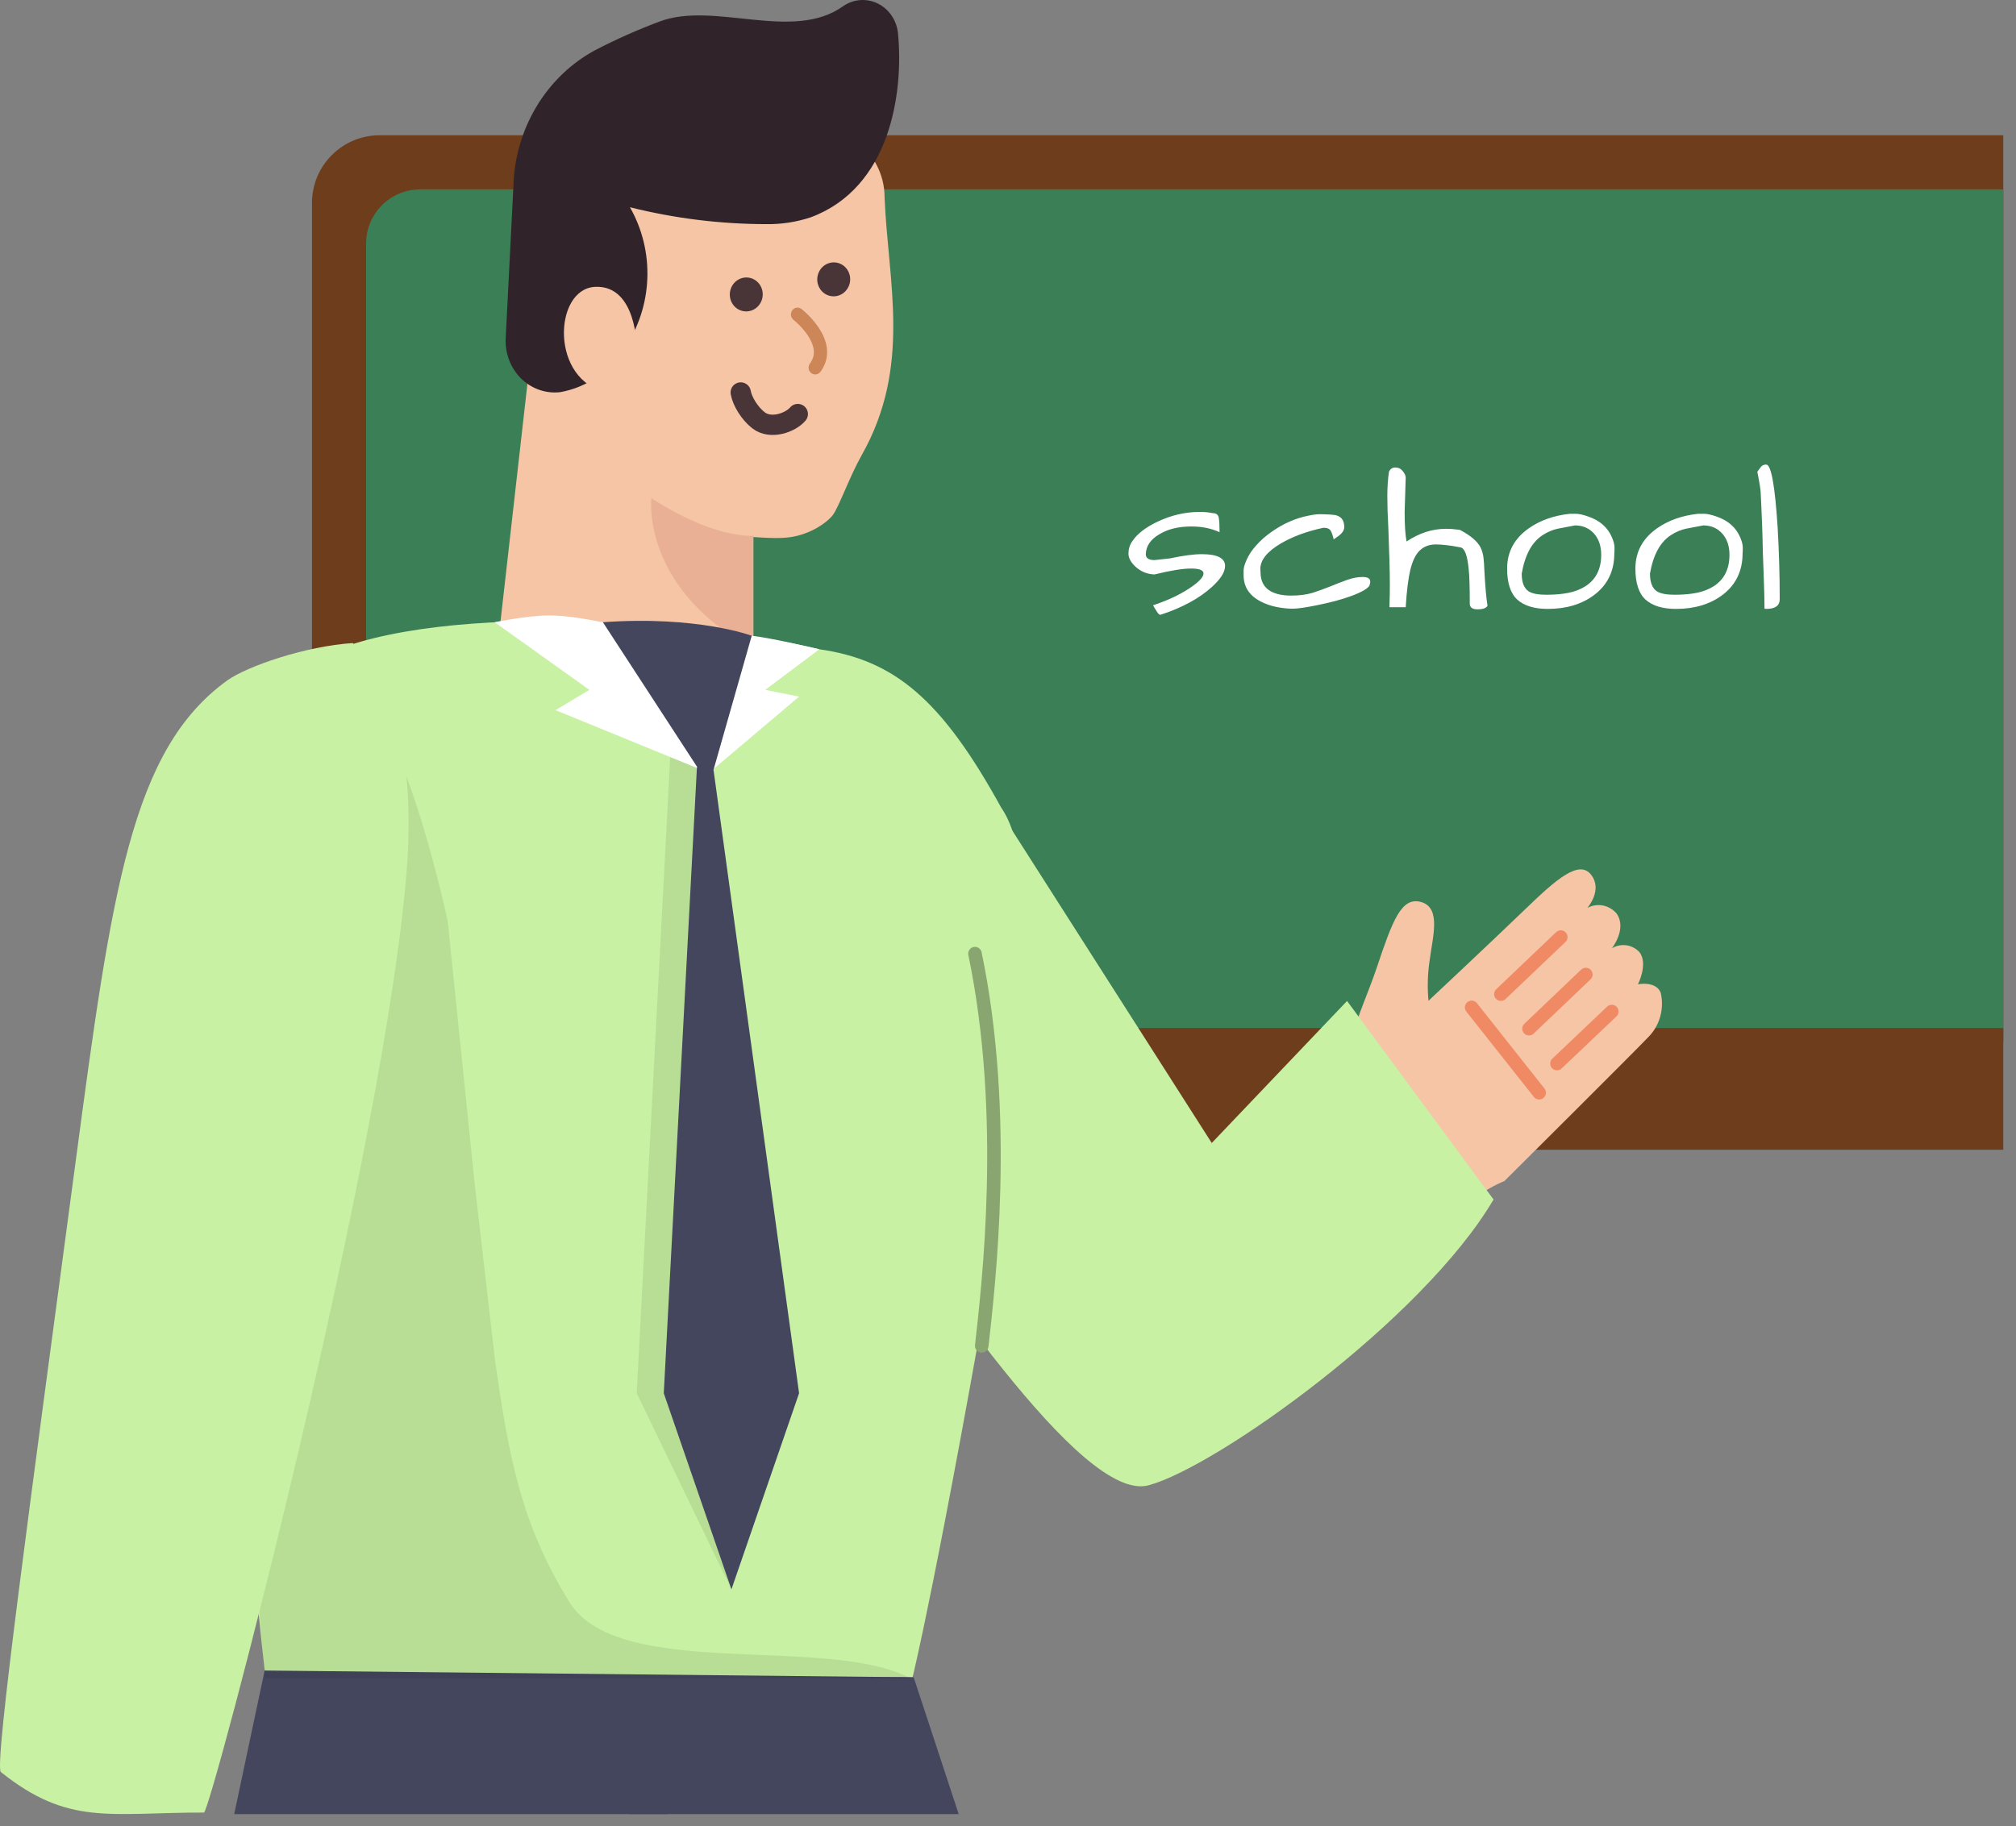 <svg width="149" height="135" viewBox="0 0 149 135" fill="none" xmlns="http://www.w3.org/2000/svg">
<rect x="0" y="0" width="149" height="135" fill="#808080" stroke="none"/>
<path d="M23.059 15C23.059 12.239 25.298 10 28.059 10H148.059V77H28.059C25.298 77 23.059 74.761 23.059 72V15Z" fill="#6E3D1B"/>
<path d="M27.059 18C27.059 15.791 28.85 14 31.059 14H148.059V77H32.059C29.298 77 27.059 74.761 27.059 72V18Z" fill="#3A7F56"/>
<rect x="63.059" y="76" width="85" height="9" fill="#6E3D1B"/>
<path d="M99.559 91.338C99.559 91.338 93.887 88.365 103.511 88.377C105.689 82.099 90.041 92.226 103.832 92.927C108.26 88.373 111.192 87.312 111.192 87.312C111.192 87.312 120.875 77.678 121.778 76.72C122.209 76.303 122.525 75.776 122.695 75.191C122.864 74.607 122.88 73.986 122.742 73.392C122.388 72.495 121.06 72.766 121.06 72.766C121.06 72.766 121.827 71.267 121.178 70.398C120.919 70.118 120.575 69.938 120.204 69.885C119.833 69.832 119.455 69.91 119.133 70.107C119.133 70.107 120.277 68.67 119.477 67.529C119.212 67.223 118.856 67.017 118.466 66.942C118.076 66.868 117.673 66.93 117.321 67.119C117.321 67.119 118.479 65.805 117.6 64.673C116.72 63.542 115.073 64.949 112.759 67.186C110.445 69.423 105.577 73.985 105.577 73.985C105.485 72.989 105.514 71.985 105.664 70.997C105.882 69.274 106.533 67.124 105.05 66.69C103.567 66.256 102.918 68.073 101.747 71.559C100.576 75.046 98.571 78.418 99.479 83.247C100.387 88.076 96.329 87.181 96.329 87.181L99.559 91.338Z" fill="#F5C5A5"/>
<path d="M108.766 74.474L113.757 80.783" stroke="#F08A65" stroke-miterlimit="10" stroke-linecap="round"/>
<path d="M115.355 69.277L110.93 73.494" stroke="#F08A65" stroke-miterlimit="10" stroke-linecap="round"/>
<path d="M117.206 72.044L113.006 76.05" stroke="#F08A65" stroke-miterlimit="10" stroke-linecap="round"/>
<path d="M119.123 74.78L115.074 78.627" stroke="#F08A65" stroke-miterlimit="10" stroke-linecap="round"/>
<path d="M89.559 84.5L70.402 54.485L62.338 85.182C68.718 93.806 79.883 111.153 84.893 109.805C89.903 108.457 105.156 97.575 110.386 88.678L99.559 74L89.559 84.5Z" fill="#C8F1A3"/>
<path d="M65.378 14.596C65.637 20.89 67.396 27.062 63.694 33.636C62.763 35.289 62.001 37.496 61.547 38.084C61.093 38.672 59.937 39.439 58.595 39.682C57.254 39.924 55.407 39.613 54.69 39.682C53.972 39.751 53.248 39.668 52.561 39.439C50.32 38.874 48.281 37.644 46.688 35.895C45.095 34.147 44.014 31.953 43.574 29.577L40.752 19.547C40.4 17.479 40.667 15.347 41.517 13.445C42.367 11.543 43.757 9.965 45.495 8.927C51.74 4.533 65.398 7.678 65.378 14.596Z" fill="#F5C5A5"/>
<path d="M39.414 24.551L35.215 61.628L55.683 62.494V38.501L39.414 24.551Z" fill="#F5C5A5"/>
<path d="M56.642 16.57C53.245 16.567 49.861 16.148 46.556 15.321C47.468 16.912 47.915 18.747 47.843 20.601C47.771 22.454 47.184 24.245 46.153 25.753C45.616 26.604 44.918 27.33 44.102 27.887C43.287 28.444 42.372 28.819 41.413 28.99C40.884 29.054 40.348 28.994 39.844 28.816C39.339 28.638 38.878 28.346 38.493 27.961C38.108 27.575 37.809 27.105 37.616 26.585C37.424 26.064 37.342 25.506 37.378 24.949L37.943 13.819C37.991 11.718 38.578 9.669 39.644 7.889C40.709 6.109 42.212 4.664 43.995 3.705C45.541 2.902 47.13 2.196 48.755 1.589C52.789 0.065 58.619 3.133 62.331 0.446C62.704 0.191 63.132 0.04 63.576 0.007C64.02 -0.026 64.465 0.06 64.868 0.256C65.272 0.453 65.621 0.755 65.883 1.132C66.145 1.51 66.311 1.951 66.365 2.414C66.809 6.9 65.78 13.883 59.93 16.062C58.867 16.416 57.757 16.587 56.642 16.57Z" fill="#30242A"/>
<path d="M47.065 25.72C47.065 25.72 47.065 21.049 43.976 21.207C40.887 21.365 40.643 28.202 44.911 29.015L47.065 25.72Z" fill="#F5C5A5"/>
<path opacity="0.31" d="M55.684 39.617C53.228 39.649 50.216 38.188 48.143 36.827C48.143 36.827 47.342 43.465 55.684 47.986V39.617Z" fill="#CE8172"/>
<path d="M73.997 89.512C74.091 82.435 77.688 65.022 73.997 59.704C69.597 51.706 66.117 48.794 60.559 48C50.059 45.5 29.559 44.5 22.459 49.258C11.758 56.842 19.616 123.982 19.616 123.982H67.451C67.451 123.982 69.329 116.477 73.997 89.512Z" fill="#C8F1A3"/>
<path d="M19.559 123.5L17.31 134.114H49.337C49.337 134.114 45.096 127.724 47.798 125.327C61.334 124.099 67.559 124 67.559 124L19.559 123.5Z" fill="#44465E"/>
<path d="M67.528 124L70.856 134.114H46.488C46.488 134.114 43.089 127.72 36.326 125.513C36.348 125.508 50.969 124.241 67.528 124Z" fill="#44465E"/>
<path opacity="0.08" d="M24.58 48.541C24.58 48.541 29.01 50.002 33.087 68.058L35.089 87.574L36.59 100.585C37.591 107.591 38.471 112.62 42.095 118.457C45.719 124.294 61.083 120.837 67.23 124.045L67.353 124.105H19.576L19.075 118.1L24.58 48.541Z" fill="black"/>
<path d="M30.11 63.648C30.264 61.265 30.281 57.216 29.584 55.047C28.727 52.381 26.081 47.54 26.081 47.54C22.578 47.767 18.271 49.25 16.792 50.306C9.7 55.434 8.267 65.801 5.564 86.073C2.299 110.557 -0.441 130.5 0.059 131C5.059 135 8.059 134 15.072 134C15.572 134 28.727 83.959 30.11 63.648Z" fill="#C8F1A3"/>
<path fill-rule="evenodd" clip-rule="evenodd" d="M54.621 20.644C55.217 20.34 55.95 20.582 56.249 21.211C56.548 21.84 56.286 22.588 55.691 22.892C55.095 23.195 54.362 22.954 54.063 22.325C53.764 21.696 54.026 20.947 54.621 20.644Z" fill="#493538"/>
<path fill-rule="evenodd" clip-rule="evenodd" d="M61.084 19.528C61.68 19.225 62.412 19.466 62.712 20.095C63.011 20.724 62.749 21.473 62.154 21.776C61.558 22.08 60.825 21.838 60.526 21.209C60.227 20.58 60.489 19.832 61.084 19.528Z" fill="#493538"/>
<path fill-rule="evenodd" clip-rule="evenodd" d="M58.554 22.942C58.392 23.166 58.435 23.483 58.651 23.651L58.945 23.246C58.651 23.651 58.652 23.651 58.651 23.651L58.651 23.651C58.651 23.651 58.651 23.651 58.651 23.651L58.655 23.654L58.672 23.668C58.689 23.681 58.714 23.702 58.745 23.729C58.809 23.784 58.901 23.865 59.007 23.969C59.221 24.178 59.487 24.468 59.709 24.804C59.935 25.144 60.097 25.502 60.141 25.848C60.183 26.177 60.123 26.517 59.864 26.867C59.699 27.089 59.739 27.407 59.953 27.577C60.167 27.747 60.474 27.706 60.639 27.484C61.065 26.91 61.185 26.297 61.111 25.716C61.038 25.153 60.788 24.643 60.516 24.232C60.24 23.817 59.922 23.471 59.677 23.232C59.553 23.112 59.446 23.016 59.369 22.95C59.33 22.916 59.299 22.89 59.276 22.872C59.265 22.863 59.256 22.856 59.25 22.851L59.242 22.845L59.24 22.843L59.239 22.842C59.239 22.842 59.238 22.842 58.947 23.244L59.238 22.842C59.022 22.674 58.716 22.719 58.554 22.942Z" fill="#CC8658"/>
<path d="M54.746 29.015C54.864 29.678 55.402 30.556 56.056 31.069C56.971 31.786 58.445 31.23 58.964 30.61" stroke="#493538" stroke-width="1.5" stroke-linecap="round"/>
<path d="M47.059 103L49.559 55.5L52.059 54L54.059 94.5V117.5L47.059 103Z" fill="#B8DE96"/>
<path d="M43.559 51L36.559 46C36.559 46 38.997 45.5 40.559 45.5C41.926 45.5 43.214 45.756 44.559 46C49.631 46.922 52.059 57 52.059 57L41.059 52.5L43.559 51Z" fill="white"/>
<path d="M60.559 48C60.559 48 57.059 47.167 55.559 47L54.059 49.5L52.559 57L59.059 51.5L56.559 51L60.559 48Z" fill="white"/>
<path d="M51.545 56.729L44.559 46C51.559 45.5 55.559 47 55.559 47L52.726 56.944L52.74 56.947L59.059 103L54.059 117.5L49.059 103L51.509 56.722L51.545 56.729Z" fill="#44465E"/>
<path d="M72.059 70.5C74.559 82.5 73.059 95 72.559 99.5" stroke="#89A570" stroke-linecap="round"/>
<path d="M88.825 40.969C89.971 40.969 90.544 41.26 90.544 41.844C90.544 42.281 90.226 42.792 89.591 43.375C88.642 44.24 87.367 44.932 85.762 45.453C85.689 45.453 85.606 45.38 85.512 45.234C85.429 45.089 85.361 44.979 85.309 44.906C85.267 44.823 85.236 44.771 85.216 44.75C86.413 44.354 87.398 43.875 88.169 43.312C88.689 42.938 88.95 42.63 88.95 42.391C88.95 42.151 88.642 42.031 88.028 42.031C87.413 42.031 86.512 42.177 85.325 42.469C84.783 42.448 84.314 42.255 83.919 41.891C83.575 41.568 83.403 41.245 83.403 40.922C83.403 40.589 83.497 40.286 83.684 40.016C83.872 39.734 84.122 39.474 84.434 39.234C84.747 38.995 85.111 38.776 85.528 38.578C86.549 38.089 87.606 37.844 88.7 37.844C89.023 37.844 89.335 37.875 89.637 37.938C89.887 37.938 90.033 38.047 90.075 38.266C90.117 38.484 90.137 38.844 90.137 39.344C89.523 39.062 88.83 38.922 88.059 38.922C87.101 38.922 86.309 39.115 85.684 39.5C85.038 39.875 84.705 40.365 84.684 40.969C84.684 41.26 84.898 41.406 85.325 41.406L86.466 41.281C87.445 41.073 88.231 40.969 88.825 40.969ZM98.305 43.359C98.732 43.182 99.149 43.021 99.555 42.875C99.961 42.729 100.346 42.656 100.711 42.656C101.086 42.656 101.274 42.771 101.274 43C101.274 43.052 101.258 43.135 101.227 43.25C101.206 43.354 101.065 43.484 100.805 43.641C100.555 43.786 100.242 43.927 99.867 44.062C99.503 44.198 99.102 44.323 98.664 44.438C98.227 44.552 97.8 44.651 97.383 44.734C96.518 44.911 95.904 45 95.539 45C95.175 45 94.779 44.958 94.352 44.875C93.935 44.792 93.544 44.656 93.18 44.469C92.336 44.031 91.914 43.385 91.914 42.531C91.914 42.469 91.914 42.344 91.914 42.156C91.914 41.969 91.992 41.703 92.149 41.359C92.305 41.005 92.539 40.656 92.852 40.312C93.164 39.958 93.529 39.635 93.945 39.344C94.82 38.719 95.737 38.312 96.695 38.125C97.029 38.052 97.305 38.016 97.524 38.016C97.753 38.016 97.94 38.021 98.086 38.031C98.232 38.031 98.383 38.042 98.539 38.062C98.695 38.073 98.831 38.109 98.945 38.172C99.216 38.307 99.352 38.573 99.352 38.969C99.352 39.219 99.175 39.464 98.82 39.703C98.727 39.766 98.643 39.823 98.57 39.875C98.518 39.635 98.451 39.432 98.367 39.266C98.284 39.099 98.102 39.016 97.82 39.016C96.591 39.276 95.534 39.667 94.649 40.188C93.649 40.781 93.149 41.406 93.149 42.062C93.149 42.135 93.154 42.214 93.164 42.297C93.164 42.964 93.419 43.438 93.93 43.719C94.315 43.927 94.81 44.031 95.414 44.031C96.029 44.031 96.56 43.964 97.008 43.828C97.456 43.682 97.888 43.526 98.305 43.359ZM109.941 44.781C109.847 44.958 109.603 45.047 109.207 45.047C108.821 45.047 108.629 44.906 108.629 44.625C108.629 43.396 108.603 42.552 108.55 42.094C108.457 41.083 108.259 40.542 107.957 40.469C107.207 40.323 106.592 40.25 106.113 40.25C105.644 40.25 105.254 40.396 104.941 40.688C104.639 40.969 104.405 41.443 104.238 42.109C104.082 42.766 103.967 43.693 103.894 44.891H102.691C102.712 44.297 102.722 43.745 102.722 43.234C102.722 42.724 102.712 42.12 102.691 41.422C102.67 40.714 102.644 39.943 102.613 39.109C102.561 38.151 102.535 37.344 102.535 36.688C102.535 36.021 102.576 35.411 102.66 34.859C102.764 34.661 102.915 34.562 103.113 34.562C103.353 34.562 103.54 34.651 103.675 34.828C103.811 34.995 103.884 35.146 103.894 35.281L103.816 37.859C103.816 38.828 103.863 39.552 103.957 40.031C104.894 39.406 105.863 39.094 106.863 39.094C107.186 39.094 107.53 39.12 107.894 39.172C108.675 39.578 109.186 40.01 109.425 40.469C109.54 40.708 109.613 40.964 109.644 41.234C109.675 41.505 109.696 41.812 109.707 42.156C109.769 43.344 109.847 44.219 109.941 44.781ZM111.39 42.031C111.39 40.802 111.921 39.812 112.984 39.062C113.827 38.469 114.843 38.109 116.03 37.984C116.093 37.984 116.239 37.984 116.468 37.984C116.697 37.984 117.004 38.052 117.39 38.188C118.244 38.479 118.827 38.995 119.14 39.734C119.265 40.026 119.327 40.276 119.327 40.484C119.327 40.682 119.322 40.823 119.312 40.906C119.312 42.208 118.817 43.234 117.827 43.984C116.911 44.672 115.765 45.016 114.39 45.016C113.4 45.016 112.65 44.786 112.14 44.328C111.64 43.87 111.39 43.104 111.39 42.031ZM112.468 42.406C112.468 43.052 112.64 43.49 112.984 43.719C113.244 43.885 113.681 43.969 114.296 43.969C114.911 43.969 115.452 43.922 115.921 43.828C116.39 43.734 116.806 43.573 117.171 43.344C117.952 42.844 118.343 42.068 118.343 41.016C118.343 40.391 118.176 39.88 117.843 39.484C117.478 39.057 116.999 38.844 116.405 38.844C115.999 38.917 115.588 38.995 115.171 39.078C114.765 39.161 114.379 39.323 114.015 39.562C113.223 40.073 112.708 41.021 112.468 42.406ZM120.87 42.031C120.87 40.802 121.401 39.812 122.464 39.062C123.307 38.469 124.323 38.109 125.51 37.984C125.573 37.984 125.719 37.984 125.948 37.984C126.177 37.984 126.484 38.052 126.87 38.188C127.724 38.479 128.307 38.995 128.62 39.734C128.745 40.026 128.807 40.276 128.807 40.484C128.807 40.682 128.802 40.823 128.792 40.906C128.792 42.208 128.297 43.234 127.307 43.984C126.391 44.672 125.245 45.016 123.87 45.016C122.88 45.016 122.13 44.786 121.62 44.328C121.12 43.87 120.87 43.104 120.87 42.031ZM121.948 42.406C121.948 43.052 122.12 43.49 122.464 43.719C122.724 43.885 123.161 43.969 123.776 43.969C124.391 43.969 124.932 43.922 125.401 43.828C125.87 43.734 126.286 43.573 126.651 43.344C127.432 42.844 127.823 42.068 127.823 41.016C127.823 40.391 127.656 39.88 127.323 39.484C126.958 39.057 126.479 38.844 125.885 38.844C125.479 38.917 125.068 38.995 124.651 39.078C124.245 39.161 123.859 39.323 123.495 39.562C122.703 40.073 122.188 41.021 121.948 42.406ZM130.24 38.938C130.22 38.375 130.199 37.875 130.178 37.438C130.157 36.99 130.141 36.661 130.131 36.453C130.131 36.234 130.048 35.708 129.881 34.875C129.975 34.75 130.063 34.63 130.147 34.516C130.24 34.401 130.371 34.344 130.537 34.344C130.902 34.344 131.183 35.88 131.381 38.953C131.485 40.734 131.537 42.516 131.537 44.297C131.537 44.776 131.204 45.016 130.537 45.016L130.412 45C130.412 44.458 130.397 43.766 130.365 42.922C130.334 42.078 130.308 41.344 130.287 40.719C130.277 40.094 130.261 39.5 130.24 38.938Z" fill="white"/>
</svg>
